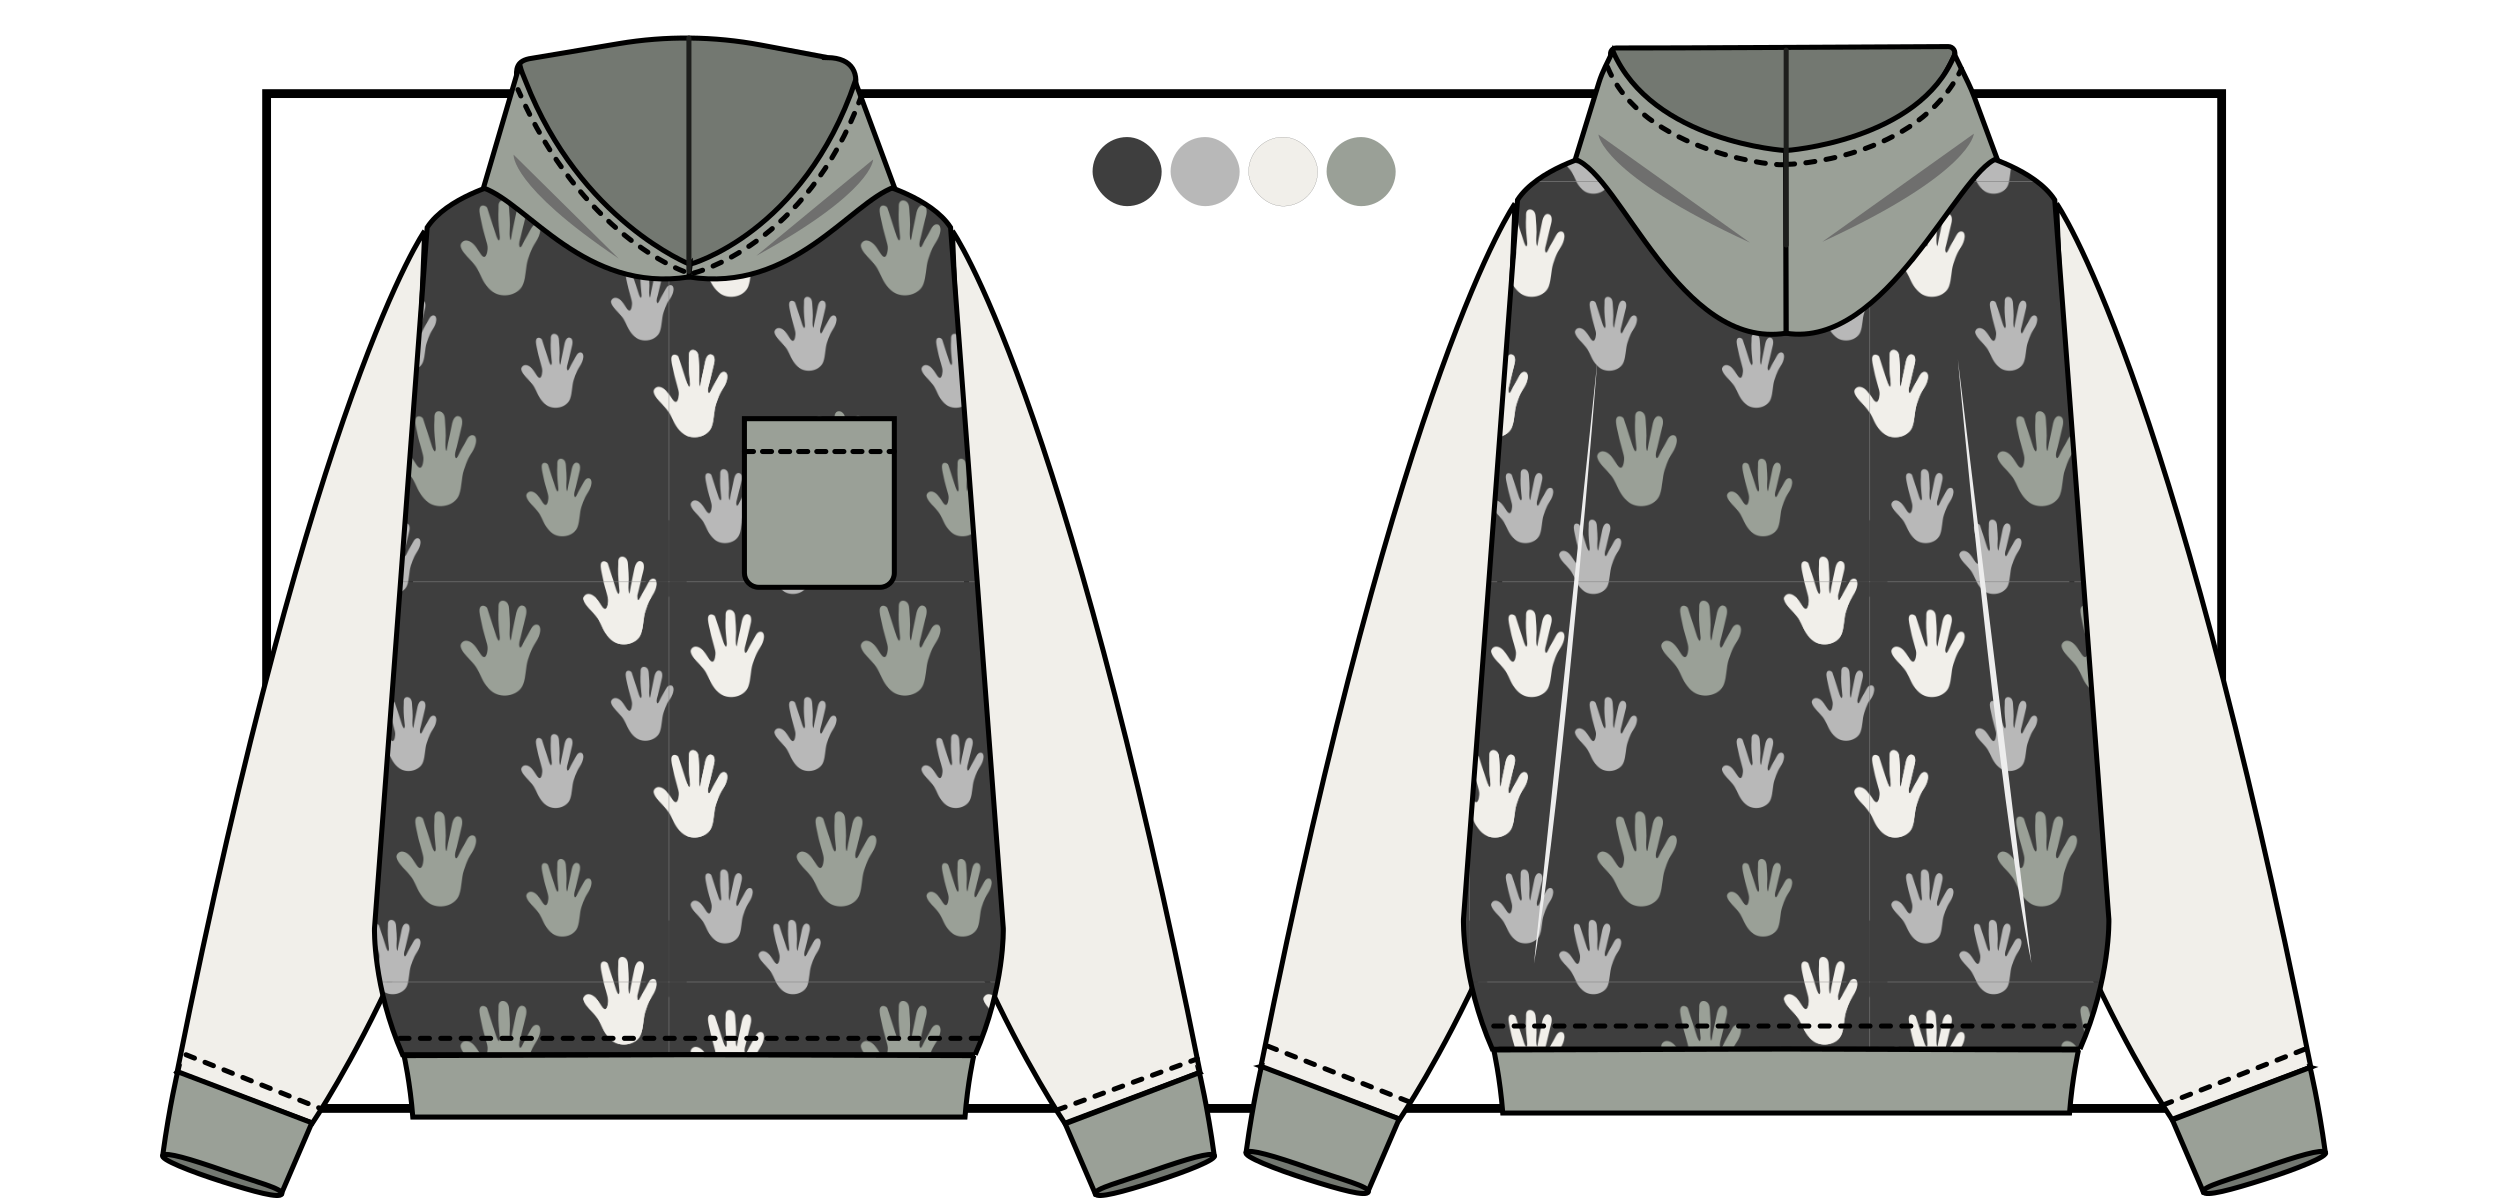 <?xml version="1.0" encoding="UTF-8"?> <svg xmlns="http://www.w3.org/2000/svg" xmlns:xlink="http://www.w3.org/1999/xlink" id="manitos_3" data-name="manitos 3" viewBox="0 0 1985.07 954.44"><defs><pattern id="Motivo_nuevo" data-name="Motivo nuevo" x="0" y="0" width="453.54" height="453.54" patternTransform="translate(-6460.09 -3986.93) scale(.7)" patternUnits="userSpaceOnUse" viewBox="0 0 453.54 453.54"><g><rect x="0" y="0" width="453.54" height="453.54" fill="none"></rect><rect x="427.14" y="383.83" width="499.4" height="539.64" fill="#3e3e3e"></rect><g><rect x="-26.4" y="383.83" width="499.4" height="539.64" fill="#3e3e3e"></rect><path d="M117.74,446.86c1.52,3.18,2.87,6.46,4.86,9.41,1.96,2.92,4.31,5.69,7.24,7.68,8.52,5.77,23.11,2.96,26.79-7.21,2.52-6.97,1.95-14.61,4.17-21.67,1.12-3.55,2.4-7.07,4.03-10.42,1.68-3.45,4.21-6.38,5.53-10.01,1.05-2.88,2.24-7.06.07-9.73,0,0-3.72-3.18-7.12,3.4-3.4,6.57-4.93,8.32-7.45,13.8-.35.82-1.86,3.66-2.56,1.57-.89-2.69.36-5.69,1-8.34.64-2.64,1.27-5.28,1.91-7.92.87-3.6,1.74-7.21,2.61-10.81,0,0,0,0,0-.01,0,0,2.41-8.32-2.85-9.2,0,0-3.61-1.2-5.48,6.13l-2.63,12.6c-.72,3.47-1.53,6.87-2,10.38-.45,3.34-1.03.42-1.2-1.18-.37-3.55.11-7.1.13-10.65.03-3.97-.31-7.89-.6-11.84-.2-2.75-.01-6.14-2.13-8.27-2.18-2.19-5.95-2.19-7.01,1.12-.44,1.39-.22,3.4-.29,4.86s-.14,3.06-.17,4.59c-.13,6.88.67,13.68,1.32,20.51,0,0-.11,6.79-3.07-.99-2.69-8.29-5.4-16.58-8.07-24.88-.44-1.36-2.44-2.34-3.86-2.28-2.89.13-3.2,3.11-3,5.39.32,3.7,1.38,7.38,2.08,11.03.94,4.84,2.5,9.46,3.7,14.22.66,2.58,1.61,5.07,1.35,7.78-.18,1.85-.5,4.61-1.6,6.16-1.48,2.1-3.38-.1-4.4-1.54-2.52-3.57-4.57-7.85-8.29-10.44-1.72-1.2-4-2.05-6.09-1.42s-3.8,2.82-3.37,4.96c.8,4.02,4.98,8.24,7.68,11.07,1.62,1.7,3.17,3.47,4.64,5.29,1.71,2.11,2.96,4.46,4.12,6.87Z" fill="#b8b8b8"></path><path d="M375.89,500.37c1.8,3.75,3.39,7.63,5.74,11.12,2.32,3.45,5.09,6.72,8.56,9.07,10.06,6.81,27.3,3.5,31.64-8.51,2.97-8.23,2.3-17.25,4.93-25.59,1.32-4.2,2.83-8.35,4.76-12.31,1.99-4.07,4.97-7.53,6.53-11.83,1.24-3.4,2.64-8.34.08-11.49,0,0-4.4-3.75-8.41,4.01s-5.82,9.83-8.8,16.3c-.42.97-2.2,4.32-3.02,1.85-1.06-3.18.42-6.72,1.18-9.86.75-3.12,1.5-6.24,2.26-9.36,1.03-4.26,2.05-8.51,3.08-12.77,0,0,0-.01,0-.02,0,0,2.85-9.83-3.36-10.87,0,0-4.27-1.42-6.47,7.25,0,0-3.09,14.82-3.11,14.88-.86,4.1-1.81,8.11-2.36,12.27-.53,3.94-1.22.49-1.41-1.4-.44-4.19.13-8.38.16-12.58.03-4.68-.36-9.32-.71-13.99-.24-3.25-.02-7.26-2.52-9.76-2.58-2.59-7.03-2.59-8.28,1.32-.52,1.64-.26,4.01-.35,5.74-.09,1.81-.16,3.61-.2,5.42-.15,8.12.79,16.15,1.56,24.23,0,0-.13,8.02-3.62-1.16-3.18-9.8-6.38-19.59-9.54-29.39-.52-1.61-2.88-2.76-4.57-2.69-3.41.15-3.78,3.67-3.54,6.37.38,4.37,1.63,8.72,2.46,13.02,1.11,5.71,2.95,11.18,4.37,16.8.77,3.05,1.91,5.99,1.59,9.19-.21,2.18-.59,5.44-1.89,7.28-1.75,2.47-3.99-.11-5.19-1.82-2.97-4.22-5.4-9.27-9.79-12.34-2.03-1.41-4.73-2.42-7.2-1.68s-4.48,3.34-3.98,5.86c.95,4.75,5.88,9.73,9.07,13.07,1.91,2.01,3.74,4.1,5.49,6.25,2.02,2.49,3.5,5.27,4.86,8.11Z" fill="#f1efea"></path></g><rect x="-479.94" y="383.83" width="499.4" height="539.64" fill="#3e3e3e"></rect><g><rect x="427.14" y="-69.72" width="499.4" height="539.64" fill="#3e3e3e"></rect><path d="M404.32,159.78c1.52,3.18,2.87,6.46,4.86,9.41,1.96,2.92,4.31,5.69,7.24,7.68,8.52,5.77,23.11,2.96,26.79-7.21,2.52-6.97,1.95-14.61,4.17-21.67,1.12-3.55,2.4-7.07,4.03-10.42,1.68-3.45,4.21-6.38,5.53-10.01,1.05-2.88,2.24-7.06.07-9.73,0,0-3.72-3.18-7.12,3.4-3.4,6.57-4.93,8.32-7.45,13.8-.35.82-1.86,3.66-2.56,1.57-.89-2.69.36-5.69,1-8.34s1.27-5.28,1.91-7.92c.87-3.6,1.74-7.21,2.61-10.81,0,0,0,0,0-.01,0,0,2.41-8.32-2.85-9.2,0,0-3.61-1.2-5.48,6.13l-2.63,12.6c-.72,3.47-1.53,6.87-2,10.38-.45,3.34-1.03.42-1.2-1.18-.37-3.55.11-7.1.13-10.65.03-3.97-.31-7.89-.6-11.84-.2-2.75-.01-6.14-2.13-8.27-2.18-2.19-5.95-2.19-7.01,1.12-.44,1.39-.22,3.4-.29,4.86-.08,1.53-.14,3.06-.17,4.59-.13,6.88.67,13.68,1.32,20.51,0,0-.11,6.79-3.07-.99-2.69-8.29-5.4-16.58-8.07-24.88-.44-1.36-2.44-2.34-3.86-2.28-2.89.13-3.2,3.11-3,5.39.32,3.7,1.38,7.38,2.08,11.03.94,4.84,2.5,9.46,3.7,14.22.66,2.58,1.61,5.07,1.35,7.78-.18,1.85-.5,4.61-1.6,6.16-1.48,2.1-3.38-.1-4.4-1.54-2.52-3.57-4.57-7.85-8.29-10.44-1.72-1.2-4-2.05-6.09-1.42s-3.8,2.82-3.37,4.96c.8,4.02,4.98,8.24,7.68,11.07,1.62,1.7,3.17,3.47,4.64,5.29,1.71,2.11,2.96,4.46,4.12,6.87Z" fill="#b8b8b8"></path><path d="M455.6,265.93c1.8,3.75,3.39,7.63,5.74,11.12,2.32,3.45,5.09,6.72,8.56,9.07,10.06,6.81,27.3,3.5,31.64-8.51,2.97-8.23,2.3-17.25,4.93-25.59,1.32-4.2,2.83-8.35,4.76-12.31,1.99-4.07,4.97-7.53,6.53-11.83,1.24-3.4,2.64-8.34.08-11.49,0,0-4.4-3.75-8.41,4.01-4.01,7.76-5.82,9.83-8.8,16.3-.42.97-2.2,4.32-3.02,1.85-1.06-3.18.42-6.72,1.18-9.86.75-3.12,1.5-6.24,2.26-9.36,1.03-4.26,2.05-8.51,3.08-12.77,0,0,0-.01,0-.02,0,0,2.85-9.83-3.36-10.87,0,0-4.27-1.42-6.47,7.25,0,0-3.09,14.82-3.11,14.88-.86,4.1-1.81,8.11-2.36,12.27-.53,3.94-1.22.49-1.41-1.4-.44-4.19.13-8.38.16-12.58.03-4.68-.36-9.32-.71-13.99-.24-3.25-.02-7.26-2.52-9.76-2.58-2.59-7.03-2.59-8.28,1.32-.52,1.64-.26,4.01-.35,5.74s-.16,3.61-.2,5.42c-.15,8.12.79,16.15,1.56,24.23,0,0-.13,8.02-3.62-1.16-3.18-9.8-6.38-19.59-9.54-29.39-.52-1.61-2.88-2.76-4.57-2.69-3.41.15-3.78,3.67-3.54,6.37.38,4.37,1.63,8.72,2.46,13.02,1.11,5.71,2.95,11.18,4.37,16.8.77,3.05,1.91,5.99,1.59,9.19-.21,2.18-.59,5.44-1.89,7.28-1.75,2.47-3.99-.11-5.19-1.82-2.97-4.22-5.4-9.27-9.79-12.34-2.03-1.41-4.73-2.42-7.2-1.68s-4.48,3.34-3.98,5.86c.95,4.75,5.88,9.73,9.07,13.07,1.91,2.01,3.74,4.1,5.49,6.25,2.02,2.49,3.5,5.27,4.86,8.11Z" fill="#f1efea"></path></g><g><rect x="-26.4" y="-69.72" width="499.4" height="539.64" fill="#3e3e3e"></rect><path d="M165.59,342.02c1.96,4.08,3.69,8.29,6.23,12.08,2.52,3.75,5.53,7.31,9.3,9.86,10.93,7.4,29.67,3.8,34.38-9.25,3.23-8.95,2.5-18.75,5.36-27.81,1.44-4.56,3.07-9.07,5.17-13.38,2.16-4.43,5.4-8.19,7.1-12.85,1.34-3.7,2.87-9.06.09-12.49,0,0-4.78-4.08-9.14,4.36-4.36,8.44-6.33,10.69-9.56,17.72-.45,1.06-2.39,4.7-3.28,2.01-1.15-3.46.46-7.3,1.28-10.71.82-3.39,1.63-6.78,2.45-10.17,1.12-4.63,2.23-9.25,3.35-13.88,0,0,0-.01,0-.02,0,0,3.09-10.69-3.66-11.81,0,0-4.64-1.55-7.03,7.87,0,0-3.36,16.11-3.37,16.17-.93,4.45-1.96,8.82-2.57,13.33-.57,4.28-1.32.54-1.54-1.52-.47-4.55.14-9.11.17-13.67.04-5.09-.4-10.13-.77-15.2-.26-3.53-.02-7.89-2.73-10.61-2.8-2.81-7.64-2.82-8.99,1.44-.57,1.79-.28,4.36-.38,6.24-.1,1.96-.18,3.93-.22,5.89-.16,8.83.86,17.55,1.7,26.33,0,0-.14,8.72-3.94-1.27-3.46-10.65-6.93-21.29-10.36-31.94-.56-1.75-3.13-3-4.96-2.92-3.71.17-4.1,3.99-3.85,6.92.41,4.75,1.77,9.48,2.68,14.15,1.2,6.21,3.2,12.14,4.75,18.25.84,3.32,2.07,6.51,1.73,9.99-.23,2.37-.64,5.91-2.06,7.91-1.9,2.69-4.34-.12-5.64-1.98-3.23-4.58-5.87-10.08-10.64-13.41-2.2-1.54-5.14-2.63-7.82-1.82s-4.87,3.62-4.33,6.37c1.03,5.16,6.39,10.57,9.85,14.2,2.08,2.18,4.07,4.45,5.96,6.79,2.19,2.7,3.8,5.72,5.28,8.81Z" fill="#9aa097"></path><path d="M309.02,380.93c1.6,3.33,3.02,6.78,5.1,9.88,2.06,3.07,4.53,5.98,7.6,8.06,8.94,6.05,24.26,3.11,28.12-7.56,2.64-7.32,2.05-15.33,4.38-22.74,1.18-3.73,2.51-7.42,4.23-10.94,1.76-3.62,4.42-6.7,5.8-10.51,1.1-3.03,2.35-7.41.07-10.22,0,0-3.91-3.33-7.47,3.56-3.56,6.9-5.17,8.74-7.82,14.49-.37.86-1.96,3.84-2.69,1.65-.94-2.83.37-5.97,1.05-8.76.67-2.77,1.34-5.54,2-8.31.91-3.78,1.82-7.57,2.74-11.35,0,0,0,0,0-.01,0,0,2.53-8.74-2.99-9.66,0,0-3.79-1.26-5.75,6.44,0,0-2.75,13.17-2.76,13.22-.76,3.64-1.61,7.21-2.1,10.9-.47,3.5-1.08.44-1.26-1.24-.39-3.72.11-7.45.14-11.18.03-4.16-.32-8.28-.63-12.43-.21-2.89-.01-6.45-2.24-8.68-2.29-2.3-6.25-2.3-7.36,1.18-.47,1.46-.23,3.57-.31,5.1s-.15,3.21-.18,4.82c-.13,7.22.7,14.36,1.39,21.53,0,0-.12,7.13-3.22-1.03-2.83-8.71-5.67-17.41-8.48-26.12-.46-1.43-2.56-2.46-4.06-2.39-3.03.14-3.36,3.26-3.15,5.66.33,3.88,1.45,7.75,2.19,11.57.98,5.08,2.62,9.93,3.89,14.93.69,2.71,1.69,5.32,1.42,8.17-.19,1.94-.53,4.84-1.68,6.47-1.55,2.2-3.55-.1-4.62-1.62-2.64-3.75-4.8-8.24-8.7-10.96-1.8-1.26-4.2-2.15-6.4-1.49-2.08.62-3.98,2.96-3.54,5.21.84,4.22,5.23,8.65,8.06,11.62,1.7,1.78,3.33,3.64,4.88,5.56,1.79,2.21,3.11,4.68,4.32,7.21Z" fill="#9aa097"></path><path d="M238.34,102.89c1.96,4.08,3.69,8.29,6.23,12.08,2.52,3.75,5.53,7.31,9.3,9.86,10.93,7.4,29.67,3.8,34.38-9.25,3.23-8.95,2.5-18.75,5.36-27.81,1.44-4.56,3.07-9.07,5.17-13.38,2.16-4.43,5.4-8.19,7.1-12.85,1.34-3.7,2.87-9.06.09-12.49,0,0-4.78-4.08-9.14,4.36-4.36,8.44-6.33,10.69-9.56,17.72-.45,1.06-2.39,4.7-3.28,2.01-1.15-3.46.46-7.3,1.28-10.71.82-3.39,1.63-6.78,2.45-10.17,1.12-4.63,2.23-9.25,3.35-13.88,0,0,0-.01,0-.02,0,0,3.09-10.69-3.66-11.81,0,0-4.64-1.55-7.03,7.87,0,0-3.36,16.11-3.37,16.17-.93,4.45-1.96,8.82-2.57,13.33-.57,4.28-1.32.54-1.54-1.52-.47-4.55.14-9.11.17-13.67.04-5.09-.4-10.13-.77-15.2-.26-3.53-.02-7.89-2.73-10.61-2.8-2.81-7.64-2.82-8.99,1.44-.57,1.79-.28,4.36-.38,6.24s-.18,3.93-.22,5.89c-.16,8.83.86,17.55,1.7,26.33,0,0-.14,8.72-3.94-1.27-3.46-10.65-6.93-21.29-10.36-31.94-.56-1.75-3.13-3-4.96-2.92-3.71.17-4.1,3.99-3.85,6.92.41,4.75,1.77,9.48,2.68,14.15,1.2,6.21,3.2,12.14,4.75,18.25.84,3.32,2.07,6.51,1.73,9.99-.23,2.37-.64,5.91-2.06,7.91-1.9,2.69-4.34-.12-5.64-1.98-3.23-4.58-5.87-10.08-10.64-13.41-2.2-1.54-5.14-2.63-7.82-1.82s-4.87,3.62-4.33,6.37c1.03,5.16,6.39,10.57,9.85,14.2,2.08,2.18,4.07,4.45,5.96,6.79,2.19,2.7,3.8,5.72,5.28,8.81Z" fill="#9aa097"></path><path d="M40.64,389.64c1.52,3.18,2.87,6.46,4.86,9.41,1.96,2.92,4.31,5.69,7.24,7.68,8.52,5.77,23.11,2.96,26.79-7.21,2.52-6.97,1.95-14.61,4.17-21.67,1.12-3.55,2.4-7.07,4.03-10.42,1.68-3.45,4.21-6.38,5.53-10.01,1.05-2.88,2.24-7.06.07-9.73,0,0-3.72-3.18-7.12,3.4s-4.93,8.32-7.45,13.8c-.35.82-1.86,3.66-2.56,1.57-.89-2.69.36-5.69,1-8.34.64-2.64,1.27-5.28,1.91-7.92.87-3.6,1.74-7.21,2.61-10.81,0,0,0,0,0-.01,0,0,2.41-8.32-2.85-9.2,0,0-3.61-1.2-5.48,6.13l-2.63,12.6c-.72,3.47-1.53,6.87-2,10.38s-1.03.42-1.2-1.18c-.37-3.55.11-7.1.13-10.65.03-3.97-.31-7.89-.6-11.84-.2-2.75-.01-6.14-2.13-8.27-2.18-2.19-5.95-2.19-7.01,1.12-.44,1.39-.22,3.4-.29,4.86s-.14,3.06-.17,4.59c-.13,6.88.67,13.68,1.32,20.51,0,0-.11,6.79-3.07-.99-2.69-8.29-5.4-16.58-8.07-24.88-.44-1.36-2.44-2.34-3.86-2.28-2.89.13-3.2,3.11-3,5.39.32,3.7,1.38,7.38,2.08,11.03.94,4.84,2.5,9.46,3.7,14.22.66,2.58,1.61,5.07,1.35,7.78-.18,1.85-.5,4.61-1.6,6.16-1.48,2.1-3.38-.1-4.4-1.54-2.52-3.57-4.57-7.85-8.29-10.44-1.72-1.2-4-2.05-6.09-1.42-1.98.6-3.8,2.82-3.37,4.96.8,4.02,4.98,8.24,7.68,11.07,1.62,1.7,3.17,3.47,4.64,5.29,1.71,2.11,2.96,4.46,4.12,6.87Z" fill="#b8b8b8"></path><path d="M117.74-6.68c1.52,3.18,2.87,6.46,4.86,9.41,1.96,2.92,4.31,5.69,7.24,7.68,8.52,5.77,23.11,2.96,26.79-7.21,2.52-6.97,1.95-14.61,4.17-21.67,1.12-3.55,2.4-7.07,4.03-10.42,1.68-3.45,4.21-6.38,5.53-10.01,1.05-2.88,2.24-7.06.07-9.73,0,0-3.72-3.18-7.12,3.4-3.4,6.57-4.93,8.32-7.45,13.8-.35.82-1.86,3.66-2.56,1.57-.89-2.69.36-5.69,1-8.34.64-2.64,1.27-5.28,1.91-7.92.87-3.6,1.74-7.21,2.61-10.81,0,0,0,0,0-.01,0,0,2.41-8.32-2.85-9.2,0,0-3.61-1.2-5.48,6.13l-2.63,12.6c-.72,3.47-1.53,6.87-2,10.38-.45,3.34-1.03.42-1.2-1.18-.37-3.55.11-7.1.13-10.65.03-3.97-.31-7.89-.6-11.84-.2-2.75-.01-6.14-2.13-8.27-2.18-2.19-5.95-2.19-7.01,1.12-.44,1.39-.22,3.4-.29,4.86s-.14,3.06-.17,4.59c-.13,6.88.67,13.68,1.32,20.51,0,0-.11,6.79-3.07-.99-2.69-8.29-5.4-16.58-8.07-24.88-.44-1.36-2.44-2.34-3.86-2.28-2.89.13-3.2,3.11-3,5.39.32,3.7,1.38,7.38,2.08,11.03.94,4.84,2.5,9.46,3.7,14.22.66,2.58,1.61,5.07,1.35,7.78-.18,1.85-.5,4.61-1.6,6.16-1.48,2.1-3.38-.1-4.4-1.54-2.52-3.57-4.57-7.85-8.29-10.44-1.72-1.2-4-2.05-6.09-1.42s-3.8,2.82-3.37,4.96c.8,4.02,4.98,8.24,7.68,11.07,1.62,1.7,3.17,3.47,4.64,5.29,1.71,2.11,2.96,4.46,4.12,6.87Z" fill="#b8b8b8"></path><path d="M302.49,236.1c1.52,3.18,2.87,6.46,4.86,9.41,1.96,2.92,4.31,5.69,7.24,7.68,8.52,5.77,23.11,2.96,26.79-7.21,2.52-6.97,1.95-14.61,4.17-21.67,1.12-3.55,2.4-7.07,4.03-10.42,1.68-3.45,4.21-6.38,5.53-10.01,1.05-2.88,2.24-7.06.07-9.73,0,0-3.72-3.18-7.12,3.4s-4.93,8.32-7.45,13.8c-.35.82-1.86,3.66-2.56,1.57-.89-2.69.36-5.69,1-8.34.64-2.64,1.27-5.28,1.91-7.92.87-3.6,1.74-7.21,2.61-10.81,0,0,0,0,0-.01,0,0,2.41-8.32-2.85-9.2,0,0-3.61-1.2-5.48,6.13l-2.63,12.6c-.72,3.47-1.53,6.87-2,10.38-.45,3.34-1.03.42-1.2-1.18-.37-3.55.11-7.1.13-10.65.03-3.97-.31-7.89-.6-11.84-.2-2.75-.01-6.14-2.13-8.27-2.18-2.19-5.95-2.19-7.01,1.12-.44,1.39-.22,3.4-.29,4.86s-.14,3.06-.17,4.59c-.13,6.88.67,13.68,1.32,20.51,0,0-.11,6.79-3.07-.99-2.69-8.29-5.4-16.58-8.07-24.88-.44-1.36-2.44-2.34-3.86-2.28-2.89.13-3.2,3.11-3,5.39.32,3.7,1.38,7.38,2.08,11.03.94,4.84,2.5,9.46,3.7,14.22.66,2.58,1.61,5.07,1.35,7.78-.18,1.85-.5,4.61-1.6,6.16-1.48,2.1-3.38-.1-4.4-1.54-2.52-3.57-4.57-7.85-8.29-10.44-1.72-1.2-4-2.05-6.09-1.42s-3.8,2.82-3.37,4.96c.8,4.02,4.98,8.24,7.68,11.07,1.62,1.7,3.17,3.47,4.64,5.29,1.71,2.11,2.96,4.46,4.12,6.87Z" fill="#b8b8b8"></path><path d="M404.32,159.78c1.52,3.18,2.87,6.46,4.86,9.41,1.96,2.92,4.31,5.69,7.24,7.68,8.52,5.77,23.11,2.96,26.79-7.21,2.52-6.97,1.95-14.61,4.17-21.67,1.12-3.55,2.4-7.07,4.03-10.42,1.68-3.45,4.21-6.38,5.53-10.01,1.05-2.88,2.24-7.06.07-9.73,0,0-3.72-3.18-7.12,3.4-3.4,6.57-4.93,8.32-7.45,13.8-.35.82-1.86,3.66-2.56,1.57-.89-2.69.36-5.69,1-8.34.64-2.64,1.27-5.28,1.91-7.92.87-3.6,1.74-7.21,2.61-10.81,0,0,0,0,0-.01,0,0,2.41-8.32-2.85-9.2,0,0-3.61-1.2-5.48,6.13l-2.63,12.6c-.72,3.47-1.53,6.87-2,10.38-.45,3.34-1.03.42-1.2-1.18-.37-3.55.11-7.1.13-10.65.03-3.97-.31-7.89-.6-11.84-.2-2.75-.01-6.14-2.13-8.27-2.18-2.19-5.95-2.19-7.01,1.12-.44,1.39-.22,3.4-.29,4.86s-.14,3.06-.17,4.59c-.13,6.88.67,13.68,1.32,20.51,0,0-.11,6.79-3.07-.99-2.69-8.29-5.4-16.58-8.07-24.88-.44-1.36-2.44-2.34-3.86-2.28-2.89.13-3.2,3.11-3,5.39.32,3.7,1.38,7.38,2.08,11.03.94,4.84,2.5,9.46,3.7,14.22.66,2.58,1.61,5.07,1.35,7.78-.18,1.85-.5,4.61-1.6,6.16-1.48,2.1-3.38-.1-4.4-1.54-2.52-3.57-4.57-7.85-8.29-10.44-1.72-1.2-4-2.05-6.09-1.42-1.98.6-3.8,2.82-3.37,4.96.8,4.02,4.98,8.24,7.68,11.07,1.62,1.7,3.17,3.47,4.64,5.29,1.71,2.11,2.96,4.46,4.12,6.87Z" fill="#b8b8b8"></path><path d="M-49.22,159.78c1.52,3.18,2.87,6.46,4.86,9.41,1.96,2.92,4.31,5.69,7.24,7.68,8.52,5.77,23.11,2.96,26.79-7.21,2.52-6.97,1.95-14.61,4.17-21.67,1.12-3.55,2.4-7.07,4.03-10.42,1.68-3.45,4.21-6.38,5.53-10.01,1.05-2.88,2.24-7.06.07-9.73,0,0-3.72-3.18-7.12,3.4-3.4,6.57-4.93,8.32-7.45,13.8-.35.82-1.86,3.66-2.56,1.57-.89-2.69.36-5.69,1-8.34s1.27-5.28,1.91-7.92c.87-3.6,1.74-7.21,2.61-10.81,0,0,0,0,0-.01,0,0,2.41-8.32-2.85-9.2,0,0-3.61-1.2-5.48,6.13l-2.63,12.6c-.72,3.47-1.53,6.87-2,10.38s-1.03.42-1.2-1.18c-.37-3.55.11-7.1.13-10.65.03-3.97-.31-7.89-.6-11.84-.2-2.75-.01-6.14-2.13-8.27-2.18-2.19-5.95-2.19-7.01,1.12-.44,1.39-.22,3.4-.29,4.86-.08,1.53-.14,3.06-.17,4.59-.13,6.88.67,13.68,1.32,20.51,0,0-.11,6.79-3.07-.99-2.69-8.29-5.4-16.58-8.07-24.88-.44-1.36-2.44-2.34-3.86-2.28-2.89.13-3.2,3.11-3,5.39.32,3.7,1.38,7.38,2.08,11.03.94,4.84,2.5,9.46,3.7,14.22.66,2.58,1.61,5.07,1.35,7.78-.18,1.85-.5,4.61-1.6,6.16-1.48,2.1-3.38-.1-4.4-1.54-2.52-3.57-4.57-7.85-8.29-10.44-1.72-1.2-4-2.05-6.09-1.42s-3.8,2.82-3.37,4.96c.8,4.02,4.98,8.24,7.68,11.07,1.62,1.7,3.17,3.47,4.64,5.29,1.71,2.11,2.96,4.46,4.12,6.87Z" fill="#b8b8b8"></path><path d="M135.69,194.12c1.52,3.18,2.87,6.46,4.86,9.41,1.96,2.92,4.31,5.69,7.24,7.68,8.52,5.77,23.11,2.96,26.79-7.21,2.52-6.97,1.95-14.61,4.17-21.67,1.12-3.55,2.4-7.07,4.03-10.42,1.68-3.45,4.21-6.38,5.53-10.01,1.05-2.88,2.24-7.06.07-9.73,0,0-3.72-3.18-7.12,3.4s-4.93,8.32-7.45,13.8c-.35.82-1.86,3.66-2.56,1.57-.89-2.69.36-5.69,1-8.34.64-2.64,1.27-5.28,1.91-7.92.87-3.6,1.74-7.21,2.61-10.81,0,0,0,0,0-.01,0,0,2.41-8.32-2.85-9.2,0,0-3.61-1.2-5.48,6.13l-2.63,12.6c-.72,3.47-1.53,6.87-2,10.38-.45,3.34-1.03.42-1.2-1.18-.37-3.55.11-7.1.13-10.65.03-3.97-.31-7.89-.6-11.84-.2-2.75-.01-6.14-2.13-8.27-2.18-2.19-5.95-2.19-7.01,1.12-.44,1.39-.22,3.4-.29,4.86s-.14,3.06-.17,4.59c-.13,6.88.67,13.68,1.32,20.51,0,0-.11,6.79-3.07-.99-2.69-8.29-5.4-16.58-8.07-24.88-.44-1.36-2.44-2.34-3.86-2.28-2.89.13-3.2,3.11-3,5.39.32,3.7,1.38,7.38,2.08,11.03.94,4.84,2.5,9.46,3.7,14.22.66,2.58,1.61,5.07,1.35,7.78-.18,1.85-.5,4.61-1.6,6.16-1.48,2.1-3.38-.1-4.4-1.54-2.52-3.57-4.57-7.85-8.29-10.44-1.72-1.2-4-2.05-6.09-1.42s-3.8,2.82-3.37,4.96c.8,4.02,4.98,8.24,7.68,11.07,1.62,1.7,3.17,3.47,4.64,5.29,1.71,2.11,2.96,4.46,4.12,6.87Z" fill="#b8b8b8"></path><path d="M375.89,46.82c1.8,3.75,3.39,7.63,5.74,11.12,2.32,3.45,5.09,6.72,8.56,9.07,10.06,6.81,27.3,3.5,31.64-8.51,2.97-8.23,2.3-17.25,4.93-25.59,1.32-4.2,2.83-8.35,4.76-12.31,1.99-4.07,4.97-7.53,6.53-11.83,1.24-3.4,2.64-8.34.08-11.49,0,0-4.4-3.75-8.41,4.01s-5.82,9.83-8.8,16.3c-.42.97-2.2,4.32-3.02,1.85-1.06-3.18.42-6.72,1.18-9.86.75-3.12,1.5-6.24,2.26-9.36,1.03-4.26,2.05-8.51,3.08-12.77,0,0,0-.01,0-.02,0,0,2.85-9.83-3.36-10.87,0,0-4.27-1.42-6.47,7.25,0,0-3.09,14.82-3.11,14.88-.86,4.1-1.81,8.11-2.36,12.27-.53,3.94-1.22.49-1.41-1.4-.44-4.19.13-8.38.16-12.58.03-4.68-.36-9.32-.71-13.99-.24-3.25-.02-7.26-2.52-9.76-2.58-2.59-7.03-2.59-8.28,1.32-.52,1.64-.26,4.01-.35,5.74-.09,1.81-.16,3.61-.2,5.42-.15,8.12.79,16.15,1.56,24.23,0,0-.13,8.02-3.62-1.16-3.18-9.8-6.38-19.59-9.54-29.39-.52-1.61-2.88-2.76-4.57-2.69-3.41.15-3.78,3.67-3.54,6.37.38,4.37,1.63,8.72,2.46,13.02,1.11,5.71,2.95,11.18,4.37,16.8.77,3.05,1.91,5.99,1.59,9.19-.21,2.18-.59,5.44-1.89,7.28-1.75,2.47-3.99-.11-5.19-1.82-2.97-4.22-5.4-9.27-9.79-12.34-2.03-1.41-4.73-2.42-7.2-1.68s-4.48,3.34-3.98,5.86c.95,4.75,5.88,9.73,9.07,13.07,1.91,2.01,3.74,4.1,5.49,6.25,2.02,2.49,3.5,5.27,4.86,8.11Z" fill="#f1efea"></path><path d="M117.74,446.86c1.52,3.18,2.87,6.46,4.86,9.41,1.96,2.92,4.31,5.69,7.24,7.68,8.52,5.77,23.11,2.96,26.79-7.21,2.52-6.97,1.95-14.61,4.17-21.67,1.12-3.55,2.4-7.07,4.03-10.42,1.68-3.45,4.21-6.38,5.53-10.01,1.05-2.88,2.24-7.06.07-9.73,0,0-3.72-3.18-7.12,3.4s-4.93,8.32-7.45,13.8c-.35.82-1.86,3.66-2.56,1.57-.89-2.69.36-5.69,1-8.34.64-2.64,1.27-5.28,1.91-7.92.87-3.6,1.74-7.21,2.61-10.81,0,0,0,0,0-.01,0,0,2.41-8.32-2.85-9.2,0,0-3.61-1.2-5.48,6.13l-2.63,12.6c-.72,3.47-1.53,6.87-2,10.38-.45,3.34-1.03.42-1.2-1.18-.37-3.55.11-7.1.13-10.65.03-3.97-.31-7.89-.6-11.84-.2-2.75-.01-6.14-2.13-8.27-2.18-2.19-5.95-2.19-7.01,1.12-.44,1.39-.22,3.4-.29,4.86s-.14,3.06-.17,4.59c-.13,6.88.67,13.68,1.32,20.51,0,0-.11,6.79-3.07-.99-2.69-8.29-5.4-16.58-8.07-24.88-.44-1.36-2.44-2.34-3.86-2.28-2.89.13-3.2,3.11-3,5.39.32,3.7,1.38,7.38,2.08,11.03.94,4.84,2.5,9.46,3.7,14.22.66,2.58,1.61,5.07,1.35,7.78-.18,1.85-.5,4.61-1.6,6.16-1.48,2.1-3.38-.1-4.4-1.54-2.52-3.57-4.57-7.85-8.29-10.44-1.72-1.2-4-2.05-6.09-1.42s-3.8,2.82-3.37,4.96c.8,4.02,4.98,8.24,7.68,11.07,1.62,1.7,3.17,3.47,4.64,5.29,1.71,2.11,2.96,4.46,4.12,6.87Z" fill="#b8b8b8"></path><path d="M375.89,500.37c1.8,3.75,3.39,7.63,5.74,11.12,2.32,3.45,5.09,6.72,8.56,9.07,10.06,6.81,27.3,3.5,31.64-8.51,2.97-8.23,2.3-17.25,4.93-25.59,1.32-4.2,2.83-8.35,4.76-12.31,1.99-4.07,4.97-7.53,6.53-11.83,1.24-3.4,2.64-8.34.08-11.49,0,0-4.4-3.75-8.41,4.01-4.01,7.76-5.82,9.83-8.8,16.3-.42.97-2.2,4.32-3.02,1.85-1.06-3.18.42-6.72,1.18-9.86.75-3.12,1.5-6.24,2.26-9.36,1.03-4.26,2.05-8.51,3.08-12.77,0,0,0-.01,0-.02,0,0,2.85-9.83-3.36-10.87,0,0-4.27-1.42-6.47,7.25,0,0-3.09,14.82-3.11,14.88-.86,4.1-1.81,8.11-2.36,12.27-.53,3.94-1.22.49-1.41-1.4-.44-4.19.13-8.38.16-12.58.03-4.68-.36-9.32-.71-13.99-.24-3.25-.02-7.26-2.52-9.76-2.58-2.59-7.03-2.59-8.28,1.32-.52,1.64-.26,4.01-.35,5.74-.09,1.81-.16,3.61-.2,5.42-.15,8.12.79,16.15,1.56,24.23,0,0-.13,8.02-3.62-1.16-3.18-9.8-6.38-19.59-9.54-29.39-.52-1.61-2.88-2.76-4.57-2.69-3.41.15-3.78,3.67-3.54,6.37.38,4.37,1.63,8.72,2.46,13.02,1.11,5.71,2.95,11.18,4.37,16.8.77,3.05,1.91,5.99,1.59,9.19-.21,2.18-.59,5.44-1.89,7.28-1.75,2.47-3.99-.11-5.19-1.82-2.97-4.22-5.4-9.27-9.79-12.34-2.03-1.41-4.73-2.42-7.2-1.68-2.34.7-4.48,3.34-3.98,5.86.95,4.75,5.88,9.73,9.07,13.07,1.91,2.01,3.74,4.1,5.49,6.25,2.02,2.49,3.5,5.27,4.86,8.11Z" fill="#f1efea"></path><path d="M43.63,106.61c1.8,3.75,3.39,7.63,5.74,11.12,2.32,3.45,5.09,6.72,8.56,9.07,10.06,6.81,27.3,3.5,31.64-8.51,2.97-8.23,2.3-17.25,4.93-25.59,1.32-4.2,2.83-8.35,4.76-12.31,1.99-4.07,4.97-7.53,6.53-11.83,1.24-3.4,2.64-8.34.08-11.49,0,0-4.4-3.75-8.41,4.01s-5.82,9.83-8.8,16.3c-.42.97-2.2,4.32-3.02,1.85-1.06-3.18.42-6.72,1.18-9.86s1.5-6.24,2.26-9.36c1.03-4.26,2.05-8.51,3.08-12.77,0,0,0-.01,0-.02,0,0,2.85-9.83-3.36-10.87,0,0-4.27-1.42-6.47,7.25,0,0-3.09,14.82-3.11,14.88-.86,4.1-1.81,8.11-2.36,12.27-.53,3.94-1.22.49-1.41-1.4-.44-4.19.13-8.38.16-12.58.03-4.68-.36-9.32-.71-13.99-.24-3.25-.02-7.26-2.52-9.76-2.58-2.59-7.03-2.59-8.28,1.32-.52,1.64-.26,4.01-.35,5.74s-.16,3.61-.2,5.42c-.15,8.12.79,16.15,1.56,24.23,0,0-.13,8.02-3.62-1.16-3.18-9.8-6.38-19.59-9.54-29.39-.52-1.61-2.88-2.76-4.57-2.69-3.41.15-3.78,3.67-3.54,6.37.38,4.37,1.63,8.72,2.46,13.02,1.11,5.71,2.95,11.18,4.37,16.8.77,3.05,1.91,5.99,1.59,9.19-.21,2.18-.59,5.44-1.89,7.28-1.75,2.47-3.99-.11-5.19-1.82-2.97-4.22-5.4-9.27-9.79-12.34-2.03-1.41-4.73-2.42-7.2-1.68s-4.48,3.34-3.98,5.86c.95,4.75,5.88,9.73,9.07,13.07,1.91,2.01,3.74,4.1,5.49,6.25,2.02,2.49,3.5,5.27,4.86,8.11Z" fill="#f1efea"></path><path d="M2.05,265.93c1.8,3.75,3.39,7.63,5.74,11.12,2.32,3.45,5.09,6.72,8.56,9.07,10.06,6.81,27.3,3.5,31.64-8.51,2.97-8.23,2.3-17.25,4.93-25.59,1.32-4.2,2.83-8.35,4.76-12.31,1.99-4.07,4.97-7.53,6.53-11.83,1.24-3.4,2.64-8.34.08-11.49,0,0-4.4-3.75-8.41,4.01-4.01,7.76-5.82,9.83-8.8,16.3-.42.97-2.2,4.32-3.02,1.85-1.06-3.18.42-6.72,1.18-9.86.75-3.12,1.5-6.24,2.26-9.36,1.03-4.26,2.05-8.51,3.08-12.77,0,0,0-.01,0-.02,0,0,2.85-9.83-3.36-10.87,0,0-4.27-1.42-6.47,7.25,0,0-3.09,14.82-3.11,14.88-.86,4.1-1.81,8.11-2.36,12.27-.53,3.94-1.22.49-1.41-1.4-.44-4.19.13-8.38.16-12.58.03-4.68-.36-9.32-.71-13.99-.24-3.25-.02-7.26-2.52-9.76-2.58-2.59-7.03-2.59-8.28,1.32-.52,1.64-.26,4.01-.35,5.74s-.16,3.61-.2,5.42c-.15,8.12.79,16.15,1.56,24.23,0,0-.13,8.02-3.62-1.16-3.18-9.8-6.38-19.59-9.54-29.39-.52-1.61-2.88-2.76-4.57-2.69-3.41.15-3.78,3.67-3.54,6.37.38,4.37,1.63,8.72,2.46,13.02,1.11,5.71,2.95,11.18,4.37,16.8.77,3.05,1.91,5.99,1.59,9.19-.21,2.18-.59,5.44-1.89,7.28-1.75,2.47-3.99-.11-5.19-1.82-2.97-4.22-5.4-9.27-9.79-12.34-2.03-1.41-4.73-2.42-7.2-1.68s-4.48,3.34-3.98,5.86c.95,4.75,5.88,9.73,9.07,13.07,1.91,2.01,3.74,4.1,5.49,6.25,2.02,2.49,3.5,5.27,4.86,8.11Z" fill="#f1efea"></path><path d="M455.6,265.93c1.8,3.75,3.39,7.63,5.74,11.12,2.32,3.45,5.09,6.72,8.56,9.07,10.06,6.81,27.3,3.5,31.64-8.51,2.97-8.23,2.3-17.25,4.93-25.59,1.32-4.2,2.83-8.35,4.76-12.31,1.99-4.07,4.97-7.53,6.53-11.83,1.24-3.4,2.64-8.34.08-11.49,0,0-4.4-3.75-8.41,4.01s-5.82,9.83-8.8,16.3c-.42.97-2.2,4.32-3.02,1.85-1.06-3.18.42-6.72,1.18-9.86s1.5-6.24,2.26-9.36c1.03-4.26,2.05-8.51,3.08-12.77,0,0,0-.01,0-.02,0,0,2.85-9.83-3.36-10.87,0,0-4.27-1.42-6.47,7.25,0,0-3.09,14.82-3.11,14.88-.86,4.1-1.81,8.11-2.36,12.27-.53,3.94-1.22.49-1.41-1.4-.44-4.19.13-8.38.16-12.58.03-4.68-.36-9.32-.71-13.99-.24-3.25-.02-7.26-2.52-9.76-2.58-2.59-7.03-2.59-8.28,1.32-.52,1.64-.26,4.01-.35,5.74s-.16,3.61-.2,5.42c-.15,8.12.79,16.15,1.56,24.23,0,0-.13,8.02-3.62-1.16-3.18-9.8-6.38-19.59-9.54-29.39-.52-1.61-2.88-2.76-4.57-2.69-3.41.15-3.78,3.67-3.54,6.37.38,4.37,1.63,8.72,2.46,13.02,1.11,5.71,2.95,11.18,4.37,16.8.77,3.05,1.91,5.99,1.59,9.19-.21,2.18-.59,5.44-1.89,7.28-1.75,2.47-3.99-.11-5.19-1.82-2.97-4.22-5.4-9.27-9.79-12.34-2.03-1.41-4.73-2.42-7.2-1.68s-4.48,3.34-3.98,5.86c.95,4.75,5.88,9.73,9.07,13.07,1.91,2.01,3.74,4.1,5.49,6.25,2.02,2.49,3.5,5.27,4.86,8.11Z" fill="#f1efea"></path></g><g><rect x="-479.94" y="-69.72" width="499.4" height="539.64" fill="#3e3e3e"></rect><path d="M-49.22,159.78c1.52,3.18,2.87,6.46,4.86,9.41,1.96,2.92,4.31,5.69,7.24,7.68,8.52,5.77,23.11,2.96,26.79-7.21,2.52-6.97,1.95-14.61,4.17-21.67,1.12-3.55,2.4-7.07,4.03-10.42,1.68-3.45,4.21-6.38,5.53-10.01,1.05-2.88,2.24-7.06.07-9.73,0,0-3.72-3.18-7.12,3.4-3.4,6.57-4.93,8.32-7.45,13.8-.35.82-1.86,3.66-2.56,1.57-.89-2.69.36-5.69,1-8.34.64-2.64,1.27-5.28,1.91-7.92.87-3.6,1.74-7.21,2.61-10.81,0,0,0,0,0-.01,0,0,2.41-8.32-2.85-9.2,0,0-3.61-1.2-5.48,6.13l-2.63,12.6c-.72,3.47-1.53,6.87-2,10.38-.45,3.34-1.03.42-1.2-1.18-.37-3.55.11-7.1.13-10.65.03-3.97-.31-7.89-.6-11.84-.2-2.75-.01-6.14-2.13-8.27-2.18-2.19-5.95-2.19-7.01,1.12-.44,1.39-.22,3.4-.29,4.86s-.14,3.06-.17,4.59c-.13,6.88.67,13.68,1.32,20.51,0,0-.11,6.79-3.07-.99-2.69-8.29-5.4-16.58-8.07-24.88-.44-1.36-2.44-2.34-3.86-2.28-2.89.13-3.2,3.11-3,5.39.32,3.7,1.38,7.38,2.08,11.03.94,4.84,2.5,9.46,3.7,14.22.66,2.58,1.61,5.07,1.35,7.78-.18,1.85-.5,4.61-1.6,6.16-1.48,2.1-3.38-.1-4.4-1.54-2.52-3.57-4.57-7.85-8.29-10.44-1.72-1.2-4-2.05-6.09-1.42-1.98.6-3.8,2.82-3.37,4.96.8,4.02,4.98,8.24,7.68,11.07,1.62,1.7,3.17,3.47,4.64,5.29,1.71,2.11,2.96,4.46,4.12,6.87Z" fill="#b8b8b8"></path><path d="M2.05,265.93c1.8,3.75,3.39,7.63,5.74,11.12,2.32,3.45,5.09,6.72,8.56,9.07,10.06,6.81,27.3,3.5,31.64-8.51,2.97-8.23,2.3-17.25,4.93-25.59,1.32-4.2,2.83-8.35,4.76-12.31,1.99-4.07,4.97-7.53,6.53-11.83,1.24-3.4,2.64-8.34.08-11.49,0,0-4.4-3.75-8.41,4.01s-5.82,9.83-8.8,16.3c-.42.97-2.2,4.32-3.02,1.85-1.06-3.18.42-6.72,1.18-9.86s1.5-6.24,2.26-9.36c1.03-4.26,2.05-8.51,3.08-12.77,0,0,0-.01,0-.02,0,0,2.85-9.83-3.36-10.87,0,0-4.27-1.42-6.47,7.25,0,0-3.09,14.82-3.11,14.88-.86,4.1-1.81,8.11-2.36,12.27-.53,3.94-1.22.49-1.41-1.4-.44-4.19.13-8.38.16-12.58.03-4.68-.36-9.32-.71-13.99-.24-3.25-.02-7.26-2.52-9.76-2.58-2.59-7.03-2.59-8.28,1.32-.52,1.64-.26,4.01-.35,5.74s-.16,3.61-.2,5.42c-.15,8.12.79,16.15,1.56,24.23,0,0-.13,8.02-3.62-1.16-3.18-9.8-6.38-19.59-9.54-29.39-.52-1.61-2.88-2.76-4.57-2.69-3.41.15-3.78,3.67-3.54,6.37.38,4.37,1.63,8.72,2.46,13.02,1.11,5.71,2.95,11.18,4.37,16.8.77,3.05,1.91,5.99,1.59,9.19-.21,2.18-.59,5.44-1.89,7.28-1.75,2.47-3.99-.11-5.19-1.82-2.97-4.22-5.4-9.27-9.79-12.34-2.03-1.41-4.73-2.42-7.2-1.68s-4.48,3.34-3.98,5.86c.95,4.75,5.88,9.73,9.07,13.07,1.91,2.01,3.74,4.1,5.49,6.25,2.02,2.49,3.5,5.27,4.86,8.11Z" fill="#f1efea"></path></g><rect x="427.14" y="-523.26" width="499.4" height="539.64" fill="#3e3e3e"></rect><g><rect x="-26.4" y="-523.26" width="499.4" height="539.64" fill="#3e3e3e"></rect><path d="M117.74-6.68c1.52,3.18,2.87,6.46,4.86,9.41,1.96,2.92,4.31,5.69,7.24,7.68,8.52,5.77,23.11,2.96,26.79-7.21,2.52-6.97,1.95-14.61,4.17-21.67,1.12-3.55,2.4-7.07,4.03-10.42,1.68-3.45,4.21-6.38,5.53-10.01,1.05-2.88,2.24-7.06.07-9.73,0,0-3.72-3.18-7.12,3.4s-4.93,8.32-7.45,13.8c-.35.82-1.86,3.66-2.56,1.57-.89-2.69.36-5.69,1-8.34.64-2.64,1.27-5.28,1.91-7.92.87-3.6,1.74-7.21,2.61-10.81,0,0,0,0,0-.01,0,0,2.41-8.32-2.85-9.2,0,0-3.61-1.2-5.48,6.13l-2.63,12.6c-.72,3.47-1.53,6.87-2,10.38-.45,3.34-1.03.42-1.2-1.18-.37-3.55.11-7.1.13-10.65.03-3.97-.31-7.89-.6-11.84-.2-2.75-.01-6.14-2.13-8.27-2.18-2.19-5.95-2.19-7.01,1.12-.44,1.39-.22,3.4-.29,4.86s-.14,3.06-.17,4.59c-.13,6.88.67,13.68,1.32,20.51,0,0-.11,6.79-3.07-.99-2.69-8.29-5.4-16.58-8.07-24.88-.44-1.36-2.44-2.34-3.86-2.28-2.89.13-3.2,3.11-3,5.39.32,3.7,1.38,7.38,2.08,11.03.94,4.84,2.5,9.46,3.7,14.22.66,2.58,1.61,5.07,1.35,7.78-.18,1.85-.5,4.61-1.6,6.16-1.48,2.1-3.38-.1-4.4-1.54-2.52-3.57-4.57-7.85-8.29-10.44-1.72-1.2-4-2.05-6.09-1.42s-3.8,2.82-3.37,4.96c.8,4.02,4.98,8.24,7.68,11.07,1.62,1.7,3.17,3.47,4.64,5.29,1.71,2.11,2.96,4.46,4.12,6.87Z" fill="#b8b8b8"></path><path d="M375.89,46.82c1.8,3.75,3.39,7.63,5.74,11.12,2.32,3.45,5.09,6.72,8.56,9.07,10.06,6.81,27.3,3.5,31.64-8.51,2.97-8.23,2.3-17.25,4.93-25.59,1.32-4.2,2.83-8.35,4.76-12.31,1.99-4.07,4.97-7.53,6.53-11.83,1.24-3.4,2.64-8.34.08-11.49,0,0-4.4-3.75-8.41,4.01-4.01,7.76-5.82,9.83-8.8,16.3-.42.97-2.2,4.32-3.02,1.85-1.06-3.18.42-6.72,1.18-9.86.75-3.12,1.5-6.24,2.26-9.36,1.03-4.26,2.05-8.51,3.08-12.77,0,0,0-.01,0-.02,0,0,2.85-9.83-3.36-10.87,0,0-4.27-1.42-6.47,7.25,0,0-3.09,14.82-3.11,14.88-.86,4.1-1.81,8.11-2.36,12.27-.53,3.94-1.22.49-1.41-1.4-.44-4.19.13-8.38.16-12.58.03-4.68-.36-9.32-.71-13.99-.24-3.25-.02-7.26-2.52-9.76-2.58-2.59-7.03-2.59-8.28,1.32-.52,1.64-.26,4.01-.35,5.74-.09,1.81-.16,3.61-.2,5.42-.15,8.12.79,16.15,1.56,24.23,0,0-.13,8.02-3.62-1.16-3.18-9.8-6.38-19.59-9.54-29.39-.52-1.61-2.88-2.76-4.57-2.69-3.41.15-3.78,3.67-3.54,6.37.38,4.37,1.63,8.72,2.46,13.02,1.11,5.71,2.95,11.18,4.37,16.8.77,3.05,1.91,5.99,1.59,9.19-.21,2.18-.59,5.44-1.89,7.28-1.75,2.47-3.99-.11-5.19-1.82-2.97-4.22-5.4-9.27-9.79-12.34-2.03-1.41-4.73-2.42-7.2-1.68-2.34.7-4.48,3.34-3.98,5.86.95,4.75,5.88,9.73,9.07,13.07,1.91,2.01,3.74,4.1,5.49,6.25,2.02,2.49,3.5,5.27,4.86,8.11Z" fill="#f1efea"></path></g><rect x="-479.94" y="-523.26" width="499.4" height="539.64" fill="#3e3e3e"></rect></g></pattern></defs><g><rect x="1053.35" y="108.83" width="54.85" height="54.85" rx="27.43" ry="27.43" fill="#9aa097"></rect><rect x="929.47" y="108.83" width="54.85" height="54.85" rx="27.43" ry="27.43" fill="#b8b8b8"></rect><rect x="867.53" y="108.83" width="54.85" height="54.85" rx="27.43" ry="27.43" fill="#3e3e3e"></rect><rect x="991.41" y="108.83" width="54.85" height="54.85" rx="27.43" ry="27.43" fill="#f1efea" stroke="#000" stroke-miterlimit="10" stroke-width=".1"></rect></g><rect x="211.7" y="74.33" width="1552.34" height="805.79" fill="none" stroke="#000" stroke-miterlimit="10" stroke-width="7"></rect><g><path id="manga_1" data-name="manga 1" d="M756.21,183.38s87.87,124.13,196.65,668.06l-107.39,40.45s-32.08-47.42-65.55-121.34l-23.71-587.17Z" fill="#f1efea" stroke="#000" stroke-miterlimit="10" stroke-width="4"></path><path id="manga_2" data-name="manga 2" d="M337.23,183.38s-87.87,124.13-196.65,668.06l107.39,40.45s32.08-47.42,65.55-121.34l23.71-587.17Z" fill="#f1efea" stroke="#000" stroke-miterlimit="10" stroke-width="4"></path><path id="Delantero" d="M774.33,837.5h-454.68c-23.72-54.41-22.29-100.42-22.29-100.42l41.83-556.49c15.32-23.72,57.19-34.86,57.19-34.86,71.12,65.55,150.6,69.73,150.6,69.73,0,0,79.52-4.18,150.64-69.73,0,0,41.83,11.14,57.15,34.86l41.87,556.49s1.39,46.01-22.33,100.42Z" fill="url(#Motivo_nuevo)" stroke="#000" stroke-miterlimit="10" stroke-width="4"></path><path id="puño_1" data-name="puño 1" d="M952.34,851.7s6.41,26.6,11.77,65.64c0,0-37.23,11.04-94.4,30.6l-23.93-55.63,106.57-40.6Z" fill="#9aa097" stroke="#000" stroke-miterlimit="10" stroke-width="4"></path><path id="puño_2" data-name="puño 2" d="M141.08,850.93s-6.41,26.6-11.77,65.64c0,0,37.23,11.04,94.4,30.6l23.93-55.63-106.57-40.6Z" fill="#9aa097" stroke="#000" stroke-miterlimit="10" stroke-width="4"></path><path id="interior_puño_2" data-name="interior puño 2" d="M964.1,917.34c-2.62-2.62-20.92,2.62-48.64,12.29-24.86,8.68-47.04,14.29-45.76,18.31,1.28,4.02,22.11-1.69,47.2-9.68,25.09-7.99,50.19-17.94,47.21-20.92Z" fill="#737871" stroke="#000" stroke-miterlimit="10" stroke-width="4"></path><path id="interior_puñu_1" data-name="interior puñu 1" d="M129.36,917.34c2.62-2.62,20.92,2.62,48.64,12.29,24.86,8.68,47.04,14.29,45.76,18.31-1.28,4.02-22.11-1.69-47.2-9.68-25.09-7.99-50.19-17.94-47.21-20.92Z" fill="#737871" stroke="#000" stroke-miterlimit="10" stroke-width="4"></path><path id="ruedo_del" data-name="ruedo del" d="M773.19,838.19s-4.88,21.63-6.96,48.79h-438.45c-2.09-27.16-6.96-48.79-6.96-48.79l226.19-.7,226.19.7Z" fill="#9aa097" stroke="#000" stroke-miterlimit="10" stroke-width="4"></path><path id="gorra_interior" data-name="gorra interior" d="M657.04,45.71c20.4.34,25.86,13.15,20.78,29.08-12.17,38.21-47.15,103.19-128.95,138.23h-1.88c-94.02-40.27-134.6-116.82-136.72-150.47-.44-7.06-.94-14.58,12.09-16.28l68.97-11.61c37.37-6.29,75.55-5.92,112.79,1.09l52.92,9.96Z" fill="#737871" stroke="#000" stroke-miterlimit="10" stroke-width="4"></path><path id="gorra_del_1" data-name="gorra del 1" d="M547.83,209.9s89.81-24.13,131.24-145.22l11.37,30.68,19.68,53.22c-35.33,12.66-80.76,84.3-163.12,71.35l.83-10.03h0Z" fill="#9aa097" stroke="#000" stroke-miterlimit="10" stroke-width="4"></path><path id="gorra_del_2" data-name="gorra del 2" d="M547.83,209.9s-87.03-34.29-130.41-145.22c-1.62-4.15-3.61-8.34-4.61-12.85-.04-.2-.09-.83-.09-.83l-28.84,98.22c35.33,12.66,80.76,83.66,163.12,70.71l.83-10.03h0Z" fill="#9aa097" stroke="#000" stroke-linejoin="round" stroke-width="4"></path><path id="bolsillo" d="M591.1,332.44h119.02v122.49c0,6.3-5.11,11.41-11.41,11.41h-96.21c-6.3,0-11.41-5.11-11.41-11.41v-122.49h0Z" fill="#9aa097" stroke="#000" stroke-miterlimit="10" stroke-width="4"></path><path id="manga_1-2" data-name="manga 1" d="M1632.98,161.61s90.18,127.4,201.84,685.68l-110.22,41.51s-32.92-48.67-67.28-124.54l-24.34-602.66Z" fill="#f1efea" stroke="#000" stroke-miterlimit="10" stroke-width="4"></path><path id="manga_2-2" data-name="manga 2" d="M1202.95,161.61s-90.18,127.4-201.84,685.68l110.22,41.51s32.92-48.67,67.28-124.54l24.34-602.66Z" fill="#f1efea" stroke="#000" stroke-miterlimit="10" stroke-width="4"></path><path id="Delantero-2" data-name="Delantero" d="M1651.58,832.98h-466.67c-24.35-55.84-22.88-103.06-22.88-103.06l42.93-571.17c15.73-24.35,58.7-35.78,58.7-35.78,73,67.28,154.58,71.57,154.58,71.57,0,0,81.62-4.29,154.62-71.57,0,0,42.93,11.44,58.66,35.78l42.98,571.17s1.43,47.22-22.92,103.06Z" fill="url(#Motivo_nuevo)" stroke="#000" stroke-miterlimit="10" stroke-width="4"></path><path id="puño_1-2" data-name="puño 1" d="M1834.28,847.57s6.58,27.3,12.08,67.37c0,0-38.21,11.33-96.89,31.4l-24.56-57.1,109.38-41.67Z" fill="#9aa097" stroke="#000" stroke-miterlimit="10" stroke-width="4"></path><path id="puño_2-2" data-name="puño 2" d="M1001.63,846.77s-6.58,27.3-12.08,67.37c0,0,38.21,11.33,96.89,31.4l24.56-57.1-109.38-41.67Z" fill="#9aa097" stroke="#000" stroke-miterlimit="10" stroke-width="4"></path><path id="interior_puño_2-2" data-name="interior puño 2" d="M1846.36,914.94c-2.68-2.68-21.47,2.68-49.92,12.62-25.52,8.91-48.28,14.67-46.97,18.79,1.31,4.12,22.69-1.73,48.44-9.93,25.75-8.2,51.51-18.41,48.45-21.47Z" fill="#737871" stroke="#000" stroke-miterlimit="10" stroke-width="4"></path><path id="interior_puñu_1-2" data-name="interior puñu 1" d="M989.6,914.94c2.68-2.68,21.47,2.68,49.92,12.62,25.52,8.91,48.28,14.67,46.97,18.79-1.31,4.12-22.69-1.73-48.44-9.93-25.75-8.2-51.51-18.41-48.45-21.47Z" fill="#737871" stroke="#000" stroke-miterlimit="10" stroke-width="4"></path><path id="ruedo_del-2" data-name="ruedo del" d="M1650.41,833.7s-5,22.2-7.15,50.08h-450.02c-2.14-27.88-7.15-50.08-7.15-50.08l232.16-.71,232.16.71Z" fill="#9aa097" stroke="#000" stroke-miterlimit="10" stroke-width="4"></path><path id="gorra_interior-2" data-name="gorra interior" d="M1546.96,36.98c3.88-.02,6.41,4.01,4.74,7.52-12.63,26.35-64.38,114.62-135.41,145.04h-1.93c-91.09-39.01-123.87-109.76-135.33-145.54-.95-2.96,1.25-5.93,4.35-5.91,35.92.17,222.65-.93,263.58-1.11Z" fill="#737871" stroke="#000" stroke-miterlimit="10" stroke-width="4"></path><path id="gorra_del_1-2" data-name="gorra del 1" d="M1417.77,119.57s106.29-7.04,134.24-76.15c.39-.97-.45-.94,0,0l10.79,22.32c1.78,3.69,3.39,7.46,4.81,11.3l18.07,48.86c-31.45,11.27-87.82,151.22-167.55,138.69l-.35-145.02Z" fill="#9aa097" stroke="#000" stroke-miterlimit="10" stroke-width="4"></path><path id="gorra_del_2-2" data-name="gorra del 2" d="M1417.77,119.57s-105.8-6.42-137.13-79.07h0c-4,8.77-8.25,15.94-11.08,25.15l-18.73,60.91c36.26,12.99,82.76,151.32,167.3,138.03l-.35-145.02Z" fill="#9aa097" stroke="#000" stroke-miterlimit="10" stroke-width="4"></path><path id="sombra_1" data-name="sombra 1" d="M407.8,122.81s-2.8,24.51,83.47,82.5" fill="#6f6f6e"></path><path id="pezpunte_1" data-name="pezpunte 1" d="M542.95,215.46s-81.09-28.24-131.65-144.29" fill="none" stroke="#000" stroke-dasharray="7.18 9.02" stroke-linecap="round" stroke-miterlimit="10" stroke-width="4"></path><path id="sombra_2" data-name="sombra 2" d="M693.27,126.64s.61,25.26-92.73,76.48" fill="#6f6f6e"></path><path id="pezpunte_2" data-name="pezpunte 2" d="M551.02,216.76s89.03-21.65,132.64-139.71" fill="none" stroke="#000" stroke-dasharray="7.18 9.02" stroke-linecap="round" stroke-miterlimit="10" stroke-width="4"></path><line id="pespunte_bolsillo" data-name="pespunte bolsillo" x1="591.1" y1="358.52" x2="710.12" y2="358.52" fill="none" stroke="#000" stroke-dasharray="7.18 7.18" stroke-linecap="round" stroke-miterlimit="10" stroke-width="4"></line><line x1="547.02" y1="30.21" x2="547.02" y2="215.46" fill="none" stroke="#1d1e1c" stroke-linecap="round" stroke-linejoin="round" stroke-width="4"></line><path id="sombra_1-2" data-name="sombra 1" d="M1269.19,106.8s1.43,31.05,120.37,85.89" fill="#6f6f6e"></path><path id="pezpunte_1-2" data-name="pezpunte 1" d="M1417.77,130.39c-1.02,3.05-115.5-8.3-142.21-79.38" fill="none" stroke="#000" stroke-dasharray="7.18 9.02" stroke-linecap="round" stroke-miterlimit="10" stroke-width="4"></path><path id="sombra_2-2" data-name="sombra 2" d="M1567.31,106.14s-1.43,31.05-120.37,85.89" fill="#6f6f6e"></path><path id="pezpunte_2-2" data-name="pezpunte 2" d="M1417.77,130.39c2,.81,104.99-3.42,139.68-75.72" fill="none" stroke="#000" stroke-dasharray="7.18 9.02" stroke-linecap="round" stroke-miterlimit="10" stroke-width="4"></path><line x1="1418.27" y1="39.78" x2="1418.27" y2="194.54" fill="none" stroke="#1d1e1c" stroke-linecap="round" stroke-linejoin="round" stroke-width="4"></line><line x1="317.59" y1="824.48" x2="777.63" y2="824.48" fill="none" stroke="#000" stroke-dasharray="7.18 9.02" stroke-linecap="round" stroke-miterlimit="10" stroke-width="4"></line><line x1="1186.09" y1="814.71" x2="1658.05" y2="814.71" fill="none" stroke="#000" stroke-dasharray="7.18 9.02" stroke-linecap="round" stroke-miterlimit="10" stroke-width="4"></line><line x1="147.74" y1="837.5" x2="255.27" y2="880.5" fill="none" stroke="#000" stroke-dasharray="7.18 9.02" stroke-linecap="round" stroke-miterlimit="10" stroke-width="4"></line><line x1="839" y1="881.51" x2="950.72" y2="840.77" fill="none" stroke="#000" stroke-dasharray="7.18 9.02" stroke-linecap="round" stroke-miterlimit="10" stroke-width="4"></line><line x1="1006.84" y1="830.73" x2="1119.59" y2="875.13" fill="none" stroke="#000" stroke-dasharray="7.18 9.02" stroke-linecap="round" stroke-miterlimit="10" stroke-width="4"></line><line x1="1717.61" y1="877.38" x2="1830.36" y2="832.98" fill="none" stroke="#000" stroke-dasharray="7.18 9.02" stroke-linecap="round" stroke-miterlimit="10" stroke-width="4"></line><path id="sombra" d="M1554.58,285.31s31.05,346.03,58.46,479.44" fill="#ededed"></path><path id="sombra-2" data-name="sombra" d="M1268.46,285.67s-26.8,346.03-50.47,479.44" fill="#ededed"></path></g></svg> 